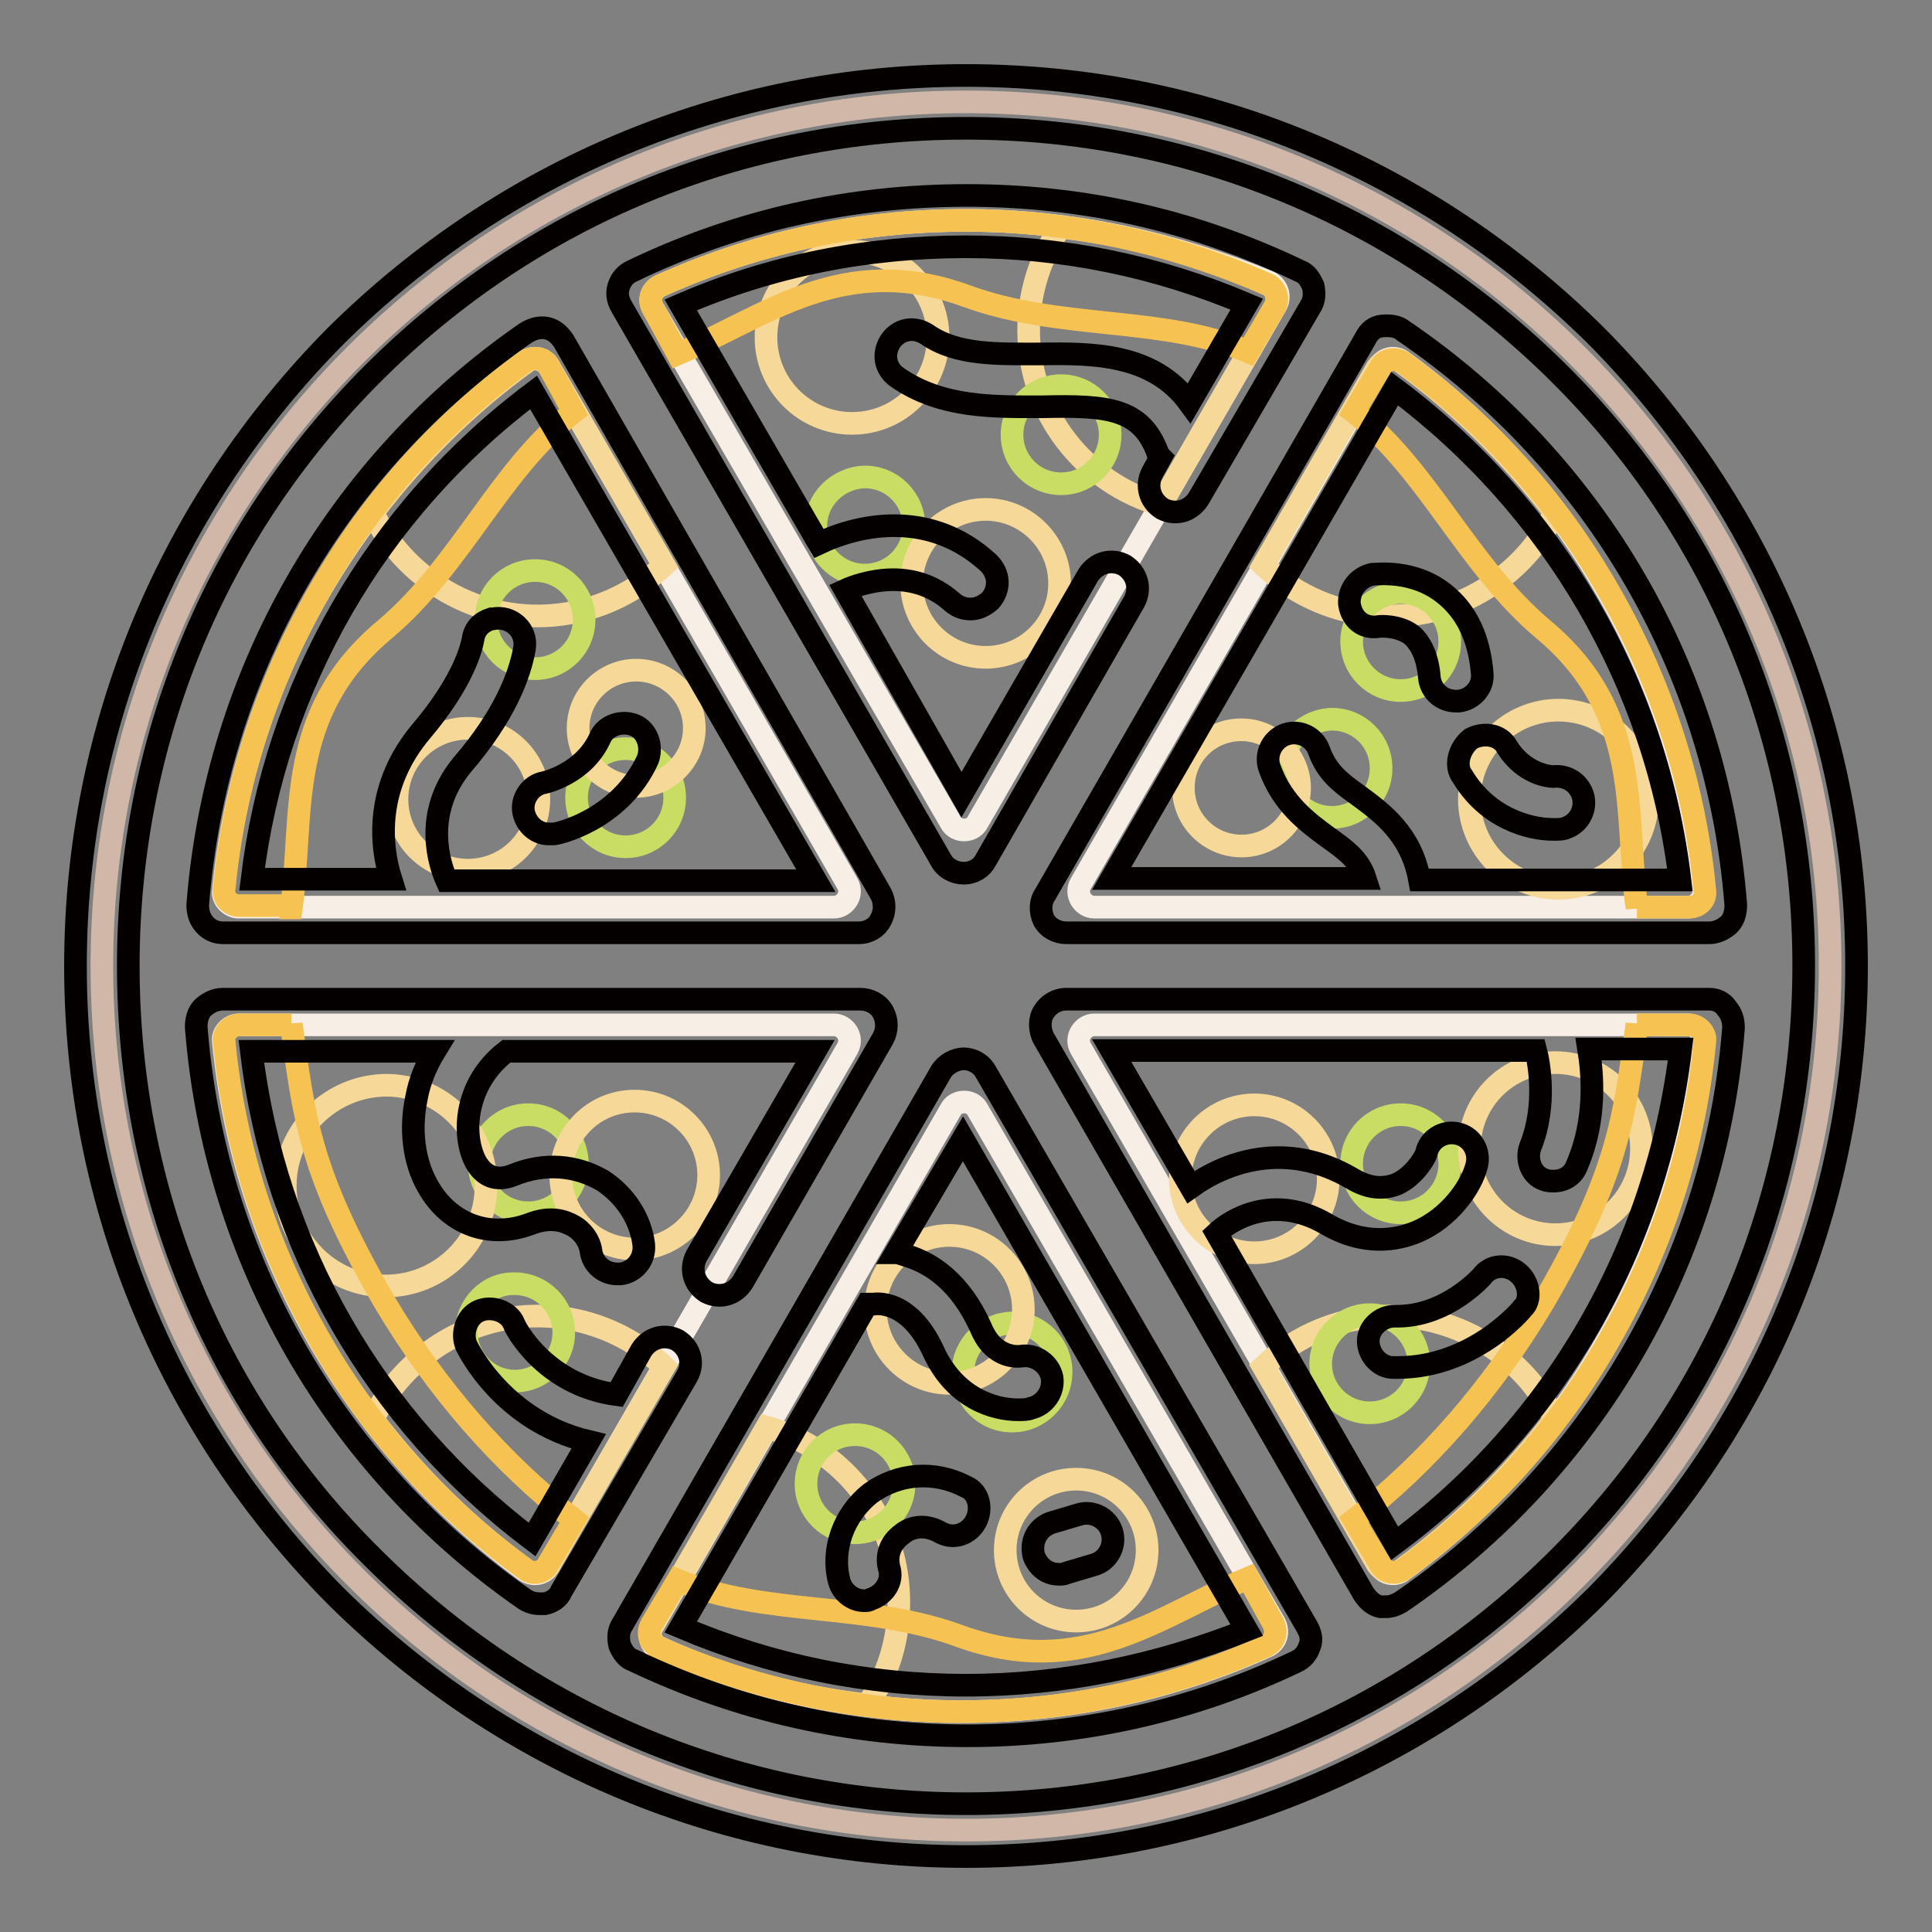 <?xml version="1.0" encoding="utf-8"?>
<!-- Svg Vector Icons : http://www.onlinewebfonts.com/icon -->
<!DOCTYPE svg PUBLIC "-//W3C//DTD SVG 1.1//EN" "http://www.w3.org/Graphics/SVG/1.1/DTD/svg11.dtd">
<svg version="1.1" xmlns="http://www.w3.org/2000/svg" xmlns:xlink="http://www.w3.org/1999/xlink" x="0px" y="0px" viewBox="0 0 256 256" enable-background="new 0 0 256 256" xml:space="preserve">
<rect x="0" y="0" width="256" height="256" fill="#808080" stroke="none"/>
<g> <path stroke-width="3" fill-opacity="0" stroke="#d0b7a7"  d="M13.5,128c0,63.2,51.3,114.5,114.5,114.5c63.2,0,114.5-51.3,114.5-114.5c0-63.2-51.3-114.5-114.5-114.5 C64.8,13.5,13.5,64.8,13.5,128z"/> <path stroke-width="3" fill-opacity="0" stroke="#f7efe5"  d="M213,78.4c7.2,12.5,11.4,26,12.7,39.6c0.2,1.1-0.9,2.2-2,2.2H145c-1.5,0-2.6-1.7-1.8-3.1l39.6-68.6 c0.6-1.1,2-1.3,2.9-0.7C196.6,55.7,206,66,213,78.4z"/> <path stroke-width="3" fill-opacity="0" stroke="#f6d899"  d="M185.7,48c7.6,5.5,14.4,12.2,20.3,19.9c-2,4.2-5.3,7.9-9.8,10.5c-9.6,5.5-21.2,3.7-28.8-3.5l15.1-26.2 C183.3,47.6,184.8,47.2,185.7,48L185.7,48z"/> <path stroke-width="3" fill-opacity="0" stroke="#c9dd65"  d="M170,101.8c0,3.6,2.9,6.5,6.5,6.5c3.6,0,6.5-2.9,6.5-6.5c0-3.6-2.9-6.5-6.5-6.5 C172.9,95.4,170,98.3,170,101.8L170,101.8z"/> <path stroke-width="3" fill-opacity="0" stroke="#c9dd65"  d="M179.1,85c0,3.6,2.9,6.5,6.5,6.5c3.6,0,6.5-2.9,6.5-6.5c0-3.6-2.9-6.5-6.5-6.5 C182,78.6,179.1,81.5,179.1,85z"/> <path stroke-width="3" fill-opacity="0" stroke="#f6d899"  d="M194.7,105.9c0,6.5,5.3,11.8,11.8,11.8s11.8-5.3,11.8-11.8s-5.3-11.8-11.8-11.8S194.7,99.4,194.7,105.9z"/> <path stroke-width="3" fill-opacity="0" stroke="#f6d899"  d="M156.8,104.4c0,4.3,3.5,7.7,7.7,7.7c4.3,0,7.7-3.5,7.7-7.7s-3.5-7.7-7.7-7.7 C160.2,96.7,156.8,100.1,156.8,104.4L156.8,104.4z"/> <path stroke-width="3" fill-opacity="0" stroke="#f6c353"  d="M216.9,120.3c-1.7-12.5,0.9-25.8-12.4-36.9c-10.1-8.5-15.3-21.2-25.1-28.8l3.5-5.9c0.6-1.1,2-1.3,3-0.7 c10.9,7.9,20.3,18.1,27.3,30.4c7.2,12.5,11.4,26,12.7,39.6c0.2,1.3-0.9,2.2-2,2.2H216.9L216.9,120.3z"/> <path stroke-width="3" fill-opacity="0" stroke="#f7efe5"  d="M213,177.6c7.2-12.5,11.4-26,12.7-39.6c0.2-1.1-0.9-2.2-2-2.2H145c-1.5,0-2.6,1.7-1.8,3.1l39.6,68.6 c0.6,1.1,2,1.3,2.9,0.7C196.6,200.3,206,190,213,177.6L213,177.6z"/> <path stroke-width="3" fill-opacity="0" stroke="#f6d899"  d="M185.7,208c7.6-5.5,14.4-12.2,20.3-19.9c-2-4.2-5.3-7.9-9.8-10.5c-9.6-5.5-21.2-3.7-28.8,3.5l15.1,26.2 C183.3,208.4,184.8,208.8,185.7,208L185.7,208z"/> <path stroke-width="3" fill-opacity="0" stroke="#c9dd65"  d="M179.1,154.2c0,3.6,2.9,6.5,6.5,6.5c3.6,0,6.5-2.9,6.5-6.5c0-3.6-2.9-6.5-6.5-6.5 C182,147.7,179.1,150.6,179.1,154.2z"/> <path stroke-width="3" fill-opacity="0" stroke="#c9dd65"  d="M175,180.7c0,3.6,2.9,6.5,6.5,6.5s6.5-2.9,6.5-6.5s-2.9-6.5-6.5-6.5S175,177.2,175,180.7z"/> <path stroke-width="3" fill-opacity="0" stroke="#f6d899"  d="M194.7,152.2c0,6.3,5.1,11.4,11.4,11.4s11.4-5.1,11.4-11.4s-5.1-11.4-11.4-11.4S194.7,145.8,194.7,152.2z" /> <path stroke-width="3" fill-opacity="0" stroke="#f6d899"  d="M156.4,156.2c0,5.4,4.4,9.8,9.8,9.8c5.4,0,9.8-4.4,9.8-9.8c0,0,0,0,0,0c0-5.4-4.4-9.8-9.8-9.8 S156.4,150.8,156.4,156.2C156.4,156.2,156.4,156.2,156.4,156.2z"/> <path stroke-width="3" fill-opacity="0" stroke="#f6c353"  d="M216.9,135.7c-1.7,12.5-2.4,19.7-12.4,36.9c-6.8,11.4-15.3,21.2-25.1,28.8l3.5,5.9c0.6,1.1,2,1.3,3,0.7 c10.9-7.9,20.3-18.1,27.3-30.4c7.2-12.5,11.4-26,12.7-39.6c0.2-1.1-0.9-2.2-2-2.2H216.9L216.9,135.7z"/> <path stroke-width="3" fill-opacity="0" stroke="#f7efe5"  d="M42.3,78.4c-7.2,12.5-11.4,26-12.7,39.6c-0.2,1.1,0.9,2.2,2,2.2h78.9c1.5,0,2.6-1.7,1.8-3.1L72.7,48.5 c-0.6-1.1-2-1.3-3-0.7C58.9,55.7,49.5,66,42.3,78.4z"/> <path stroke-width="3" fill-opacity="0" stroke="#f6d899"  d="M69.7,48c-7.6,5.5-14.4,12.2-20.3,19.9c2,4.2,5.3,7.9,9.8,10.5c9.6,5.5,21.2,3.7,28.8-3.5L72.7,48.5 C72,47.6,70.7,47.2,69.7,48z"/> <path stroke-width="3" fill-opacity="0" stroke="#c9dd65"  d="M76.4,105.7c0,3.6,2.9,6.5,6.5,6.5s6.5-2.9,6.5-6.5c0-3.6-2.9-6.5-6.5-6.5S76.4,102.1,76.4,105.7z"/> <path stroke-width="3" fill-opacity="0" stroke="#c9dd65"  d="M64.4,82.1c0,3.6,2.9,6.5,6.5,6.5s6.5-2.9,6.5-6.5c0-3.6-2.9-6.5-6.5-6.5S64.4,78.5,64.4,82.1z"/> <path stroke-width="3" fill-opacity="0" stroke="#f6d899"  d="M52.6,105.9c0,5.2,4.2,9.4,9.4,9.4c5.2,0,9.4-4.2,9.4-9.4c0,0,0,0,0,0c0-5.2-4.2-9.4-9.4-9.4 S52.6,100.7,52.6,105.9z"/> <path stroke-width="3" fill-opacity="0" stroke="#f6d899"  d="M76.6,96.5c0,4.3,3.5,7.7,7.7,7.7s7.7-3.5,7.7-7.7c0-4.3-3.5-7.7-7.7-7.7S76.6,92.2,76.6,96.5z"/> <path stroke-width="3" fill-opacity="0" stroke="#f6c353"  d="M38.6,120.3c1.7-12.5-0.9-25.8,12.4-36.9C61.1,74.9,66.2,62.2,76,54.6l-3.3-6.1c-0.6-1.1-2-1.3-3-0.7 c-10.9,7.9-20.3,18.1-27.3,30.4c-7.2,12.5-11.4,26-12.7,39.6c-0.2,1.3,0.9,2.2,2,2.2h6.8V120.3z"/> <path stroke-width="3" fill-opacity="0" stroke="#f7efe5"  d="M128,29.2c-14.6,0-28.2,3.1-40.6,8.7c-1.1,0.6-1.5,1.8-0.9,2.9L126,109c0.7,1.3,2.8,1.3,3.5,0l39.6-68.6 c0.6-1.1,0.2-2.4-0.9-3C155.8,32.3,142.2,29.2,128,29.2z"/> <path stroke-width="3" fill-opacity="0" stroke="#f6d899"  d="M168,37.7c-8.5-3.9-17.7-6.5-27.5-7.6c-2.6,3.9-4.2,8.7-4.2,13.6c0,11.1,7.4,20.3,17.5,23.2l15.1-26.2 C169.5,39.5,169.1,38.2,168,37.7L168,37.7z"/> <path stroke-width="3" fill-opacity="0" stroke="#c9dd65"  d="M108.1,69.7c0,3.6,2.9,6.5,6.5,6.5c3.6,0,6.5-2.9,6.5-6.5c0-3.6-2.9-6.5-6.5-6.5 C111,63.3,108.1,66.2,108.1,69.7z"/> <path stroke-width="3" fill-opacity="0" stroke="#c9dd65"  d="M134.1,57.6c0,3.6,2.9,6.5,6.5,6.5c3.6,0,6.5-2.9,6.5-6.5c0-3.6-2.9-6.5-6.5-6.5 C137,51.1,134.1,54,134.1,57.6z"/> <path stroke-width="3" fill-opacity="0" stroke="#f6d899"  d="M101.5,44.7c0,6.3,5.1,11.4,11.4,11.4c6.3,0,11.4-5.1,11.4-11.4c0-6.3-5.1-11.4-11.4-11.4 C106.6,33.2,101.5,38.3,101.5,44.7z"/> <path stroke-width="3" fill-opacity="0" stroke="#f6d899"  d="M120.8,77.3c0,5.4,4.4,9.8,9.8,9.8c5.4,0,9.8-4.4,9.8-9.8c0-5.4-4.4-9.8-9.8-9.8 C125.2,67.5,120.8,71.9,120.8,77.3C120.8,77.3,120.8,77.3,120.8,77.3z"/> <path stroke-width="3" fill-opacity="0" stroke="#f6c353"  d="M89.8,46.9c11.8-5,21.9-13.6,38.2-7.7c12.5,4.6,26,2.6,37.4,7.4l3.5-5.9c0.6-1.1,0.2-2.4-0.9-3 c-12.2-5.3-25.8-8.5-40-8.5c-14.6,0-28.2,3.1-40.6,8.7c-1.1,0.6-1.5,1.8-0.9,2.9L89.8,46.9z"/> <path stroke-width="3" fill-opacity="0" stroke="#f7efe5"  d="M127.4,226.8c14.6,0,28.2-3.1,40.6-8.7c1.1-0.6,1.5-1.8,0.9-3L129.5,147c-0.7-1.3-2.8-1.3-3.5,0l-39.6,68.6 c-0.6,1.1-0.2,2.4,0.9,3C99.6,223.7,113.1,226.8,127.4,226.8L127.4,226.8z"/> <path stroke-width="3" fill-opacity="0" stroke="#f6d899"  d="M87.4,218.3c8.5,3.9,17.7,6.5,27.5,7.6c2.8-3.9,4.2-8.7,4.2-13.6c0-11.1-7.4-20.3-17.5-23.2l-15.1,26.2 C85.8,216.5,86.3,217.8,87.4,218.3z"/> <path stroke-width="3" fill-opacity="0" stroke="#c9dd65"  d="M127.6,181.8c0,3.6,2.9,6.5,6.5,6.5c3.6,0,6.5-2.9,6.5-6.5c0-3.6-2.9-6.5-6.5-6.5 C130.5,175.4,127.6,178.3,127.6,181.8z"/> <path stroke-width="3" fill-opacity="0" stroke="#c9dd65"  d="M106.8,196.6c0,3.6,2.9,6.5,6.5,6.5s6.5-2.9,6.5-6.5c0-3.6-2.9-6.5-6.5-6.5S106.8,193,106.8,196.6 L106.8,196.6z"/> <path stroke-width="3" fill-opacity="0" stroke="#f6d899"  d="M133.2,205.4c0,5.2,4.2,9.4,9.4,9.4c5.2,0,9.4-4.2,9.4-9.4c0,0,0,0,0,0c0-5.2-4.2-9.4-9.4-9.4 C137.4,196,133.2,200.2,133.2,205.4C133.2,205.4,133.2,205.4,133.2,205.4z"/> <path stroke-width="3" fill-opacity="0" stroke="#f6d899"  d="M116,173.5c0,5.4,4.4,9.8,9.8,9.8c5.4,0,9.8-4.4,9.8-9.8c0,0,0,0,0,0c0-5.4-4.4-9.8-9.8-9.8 S116,168.1,116,173.5C116,173.5,116,173.5,116,173.5z"/> <path stroke-width="3" fill-opacity="0" stroke="#f6c353"  d="M165.4,209.1c-11.8,5-21.9,13.6-38.2,7.7c-12.5-4.6-26-2.6-37.4-7.4l-3.5,5.9c-0.6,1.1-0.2,2.4,0.9,3 c12.2,5.3,25.8,8.5,40,8.5c14.6,0,28.2-3.1,40.6-8.7c1.1-0.6,1.5-1.8,0.9-3L165.4,209.1z"/> <path stroke-width="3" fill-opacity="0" stroke="#f7efe5"  d="M42.3,177.6c-7.2-12.5-11.4-26-12.7-39.6c-0.2-1.1,0.9-2.2,2-2.2h78.9c1.5,0,2.6,1.7,1.8,3.1l-39.6,68.6 c-0.6,1.1-2,1.3-3,0.7C58.9,200.3,49.5,190,42.3,177.6z"/> <path stroke-width="3" fill-opacity="0" stroke="#f6d899"  d="M69.7,208c-7.6-5.5-14.4-12.2-20.3-19.9c2-4.2,5.3-7.9,9.8-10.5c9.6-5.5,21.2-3.7,28.8,3.5l-15.3,26.4 C72,208.4,70.7,208.8,69.7,208z"/> <path stroke-width="3" fill-opacity="0" stroke="#c9dd65"  d="M63.5,154.2c0,3.6,2.9,6.5,6.5,6.5s6.5-2.9,6.5-6.5c0-3.6-2.9-6.5-6.5-6.5S63.5,150.6,63.5,154.2z"/> <path stroke-width="3" fill-opacity="0" stroke="#c9dd65"  d="M61.8,176.5c0,3.6,2.9,6.5,6.4,6.5c3.6,0,6.5-2.9,6.5-6.4c0,0,0,0,0,0c0-3.6-2.9-6.5-6.5-6.5 C64.7,170,61.8,172.9,61.8,176.5z"/> <path stroke-width="3" fill-opacity="0" stroke="#f6d899"  d="M37.8,157.1c0,7.3,5.9,13.3,13.3,13.3c7.3,0,13.3-5.9,13.3-13.3s-5.9-13.3-13.3-13.3 C43.8,143.9,37.8,149.8,37.8,157.1L37.8,157.1z"/> <path stroke-width="3" fill-opacity="0" stroke="#f6d899"  d="M74.3,155.7c0,5.4,4.4,9.8,9.8,9.8c5.4,0,9.8-4.4,9.8-9.8c0,0,0,0,0,0c0-5.4-4.4-9.8-9.8-9.8 C78.7,145.9,74.4,150.2,74.3,155.7C74.3,155.6,74.3,155.7,74.3,155.7z"/> <path stroke-width="3" fill-opacity="0" stroke="#f6c353"  d="M38.6,135.7c1.7,12.5,2.4,19.7,12.4,36.9c6.8,11.4,15.3,21.2,25.1,28.8l-3.5,5.9c-0.6,1.1-2,1.3-2.9,0.7 c-10.9-7.9-20.3-18.1-27.3-30.4c-7.2-12.5-11.4-26-12.7-39.6c-0.2-1.1,0.9-2.2,2-2.2H38.6L38.6,135.7z"/> <path stroke-width="3" fill-opacity="0" stroke="#040000"  d="M211.5,44.5C189.2,22.4,159.5,10,128,10S66.8,22.4,44.5,44.5C22.4,66.8,10,96.5,10,128s12.4,61.2,34.5,83.5 c22.3,22.1,52,34.5,83.5,34.5s61.2-12.4,83.5-34.5c22.1-22.3,34.5-52,34.5-83.5S233.6,66.8,211.5,44.5z M206.5,206.5 c-21,21-48.9,32.5-78.5,32.5s-57.5-11.6-78.5-32.5C28.4,185.7,17,157.7,17,128s11.4-57.5,32.4-78.5C70.5,28.4,98.3,17,128,17 s57.5,11.6,78.5,32.4c21,20.8,32.5,48.9,32.5,78.5S227.6,185.5,206.5,206.5L206.5,206.5z"/> <path stroke-width="3" fill-opacity="0" stroke="#040000"  d="M138.3,121.9c0.6,1.1,1.8,1.7,3,1.7h85.2c0.9,0,1.8-0.4,2.6-1.1c0.7-0.7,0.9-1.7,0.9-2.6 c-2.4-30.8-18.4-58.6-44.1-76.1c-0.7-0.6-1.8-0.7-2.8-0.6s-1.7,0.7-2.2,1.7l-42.4,73.6C137.8,119.5,137.8,120.8,138.3,121.9 L138.3,121.9z M184.8,51.5c21,15.7,34.7,39.1,37.8,65.1h-34.5c-1.1-6.1-5-8.9-8.1-11.2c-2.4-1.7-4.2-3.1-5.2-5.9 c-0.6-1.8-2.6-2.8-4.4-2.2s-2.8,2.6-2.2,4.4c1.7,4.8,5,7.2,7.7,9.2c2.4,1.7,4.2,3,5,5.5h-33.6L184.8,51.5z M29.5,123.6h84.3 c1.3,0,2.4-0.7,2.9-1.7c0.6-1.1,0.6-2.4,0-3.5l-42-73.2c-0.6-0.9-1.3-1.5-2.2-1.7c-0.9-0.2-1.8,0-2.8,0.6 c-25.3,17.5-41.1,45.2-43.5,75.8c0,0.9,0.2,1.8,0.9,2.6C27.7,123.2,28.6,123.6,29.5,123.6z M70.7,52l37.4,64.7H59.2 c-0.9-2-3.3-8.8,2-15.3c5.7-6.6,7.7-12,8.3-15.5c0.4-2.4-1.8-4.4-4.2-3.9h-0.2c-1.3,0.4-2.2,1.3-2.4,2.6c-0.4,2.2-2,6.5-6.8,12.2 c-6.3,7.4-5.5,15.3-4.1,19.7H33.4C36.5,90.9,49.8,67.7,70.7,52z M124.7,114c0.6,1.1,1.8,1.7,3,1.7c1.3,0,2.4-0.7,2.9-1.7l19.7-34.3 c0.9-1.7,0.4-3.7-1.3-4.8c-1.7-0.9-3.7-0.4-4.8,1.3l-16.8,29.1L112,78.2c1.3-0.6,3.1-1.1,4.8-1.3c3.7-0.4,6.8,0.6,9.4,2.9 c0.7,0.6,1.5,0.9,2.4,0.9c0.9,0,1.8-0.4,2.6-1.1c1.3-1.5,1.3-3.5-0.2-5c-7.6-7-16.8-5.3-22.5-2.6L90.2,40.4 c12-5.2,24.7-7.7,37.8-7.7c12.9,0,25.4,2.6,37.2,7.6l-7.6,13.1c-4.8-6.6-12.9-6.6-19.7-6.5c-5.7,0-11.1,0.2-15.1-2.6 c-1.7-1.1-3.7-0.7-4.8,0.9c-1.1,1.7-0.7,3.7,0.9,4.8c5.9,4.1,12.9,3.9,19.2,3.9c8.7-0.2,13.1,0.2,15.3,6.1c0,0.2,0.2,0.4,0.4,0.6 l-1.1,2c-0.9,1.7-0.4,3.7,1.3,4.8c1.7,0.9,3.7,0.4,4.8-1.3l14.8-25.4c0.6-0.9,0.6-1.8,0.4-2.8c-0.4-0.9-0.9-1.7-1.8-2 c-14.2-6.8-28.9-10-44.1-10c-15.5,0-30.4,3.3-44.3,10c-0.9,0.4-1.5,1.1-1.8,2s-0.2,1.8,0.4,2.8L124.7,114L124.7,114z M89.8,177.6 c-1.7-0.9-3.7-0.4-4.8,1.3l-3.3,5.9c-9.6-1.3-13.5-9-13.6-9.4c-0.7-1.7-3-2.4-4.6-1.7c-1.7,0.7-2.4,3-1.7,4.6 c0.2,0.4,4.8,10,16.2,12.7L70.5,204c-20.8-15.7-34.1-38.9-37.2-64.7h24.3c-1.1,1.8-2,3.9-2.4,6.1c-0.9,4.2-0.4,8.5,1.5,11.8 c2.8,5,8.1,7,13.5,5c2.8-1.1,4.6-0.4,5.7,0.2c1.3,0.7,2.2,2,2.4,3.3c0.2,1.8,1.7,3.1,3.5,3.1h0.4c1.8-0.2,3.3-1.8,3.1-3.9 c-0.4-3.3-2.4-6.5-5.5-8.5c-3.5-2-7.6-2.4-11.8-0.7c-2.2,0.9-3.9,0.2-5-1.8c-1.8-3.5-1.5-10.3,4.1-14.6h40.9l-15.7,27.1 c-0.9,1.7-0.4,3.7,1.3,4.8c1.7,0.9,3.7,0.4,4.8-1.3l18.6-32.3c0.6-1.1,0.6-2.4,0-3.5c-0.6-1.1-1.8-1.7-3-1.7H29.5 c-0.9,0-1.8,0.4-2.6,1.1c-0.7,0.7-0.9,1.7-0.9,2.6c2.4,30.6,18.3,58.3,43.5,75.8c0.6,0.4,1.3,0.6,2,0.6h0.7 c0.9-0.2,1.8-0.7,2.2-1.7l16.6-28.4C92,180.7,91.5,178.7,89.8,177.6z M130.6,142c-0.6-1.1-1.8-1.7-2.9-1.7c-1.1,0-2.4,0.7-3,1.7 l-42.2,73.2c-0.6,0.9-0.6,1.8-0.4,2.8c0.4,0.9,0.9,1.7,1.8,2c13.8,6.6,28.8,10,44.3,10c15.1,0,29.9-3.3,43.5-9.8 c0.9-0.4,1.5-1.1,1.8-2c0.4-0.9,0.2-1.8-0.4-2.8L130.6,142z M128,223.3c-13.1,0-25.8-2.6-37.8-7.7l24.7-42.8h0.9 c0,0,4.6-0.9,7.9,6.3c2.8,6.1,7.9,7.7,11.2,7.7c0.6,0,1.3,0,1.7-0.2c1.8-0.4,3.1-2.2,2.8-4.1c-0.4-1.8-2.2-3.1-4.1-2.8 c0,0-3.5,0.6-5.3-3.7c-2.8-6.3-6.8-8.7-9.8-9.6c-0.6-0.2-1.1-0.4-1.5-0.4l8.9-15.1l37.6,65.1C153.4,220.7,140.9,223.3,128,223.3 L128,223.3z M226.5,132.4h-85.2c-1.3,0-2.4,0.7-3,1.7c-0.6,0.9-0.6,2.4,0,3.5l42.4,73.6c0.6,0.9,1.3,1.5,2.2,1.7h0.7 c0.7,0,1.3-0.2,2-0.6c25.6-17.5,41.7-45.4,44.1-76.1c0-0.9-0.2-1.8-0.9-2.6C228.3,132.8,227.4,132.4,226.5,132.4L226.5,132.4z  M184.8,204.5l-23.6-41.1c1.8-1.7,7.4-5.3,14.4-1.3c5.2,3.1,9.6,2.2,12.2,1.1c4.2-1.8,7.2-5.9,7.9-8.9c0.4-1.8-0.7-3.7-2.6-4.1 c-1.8-0.4-3.7,0.7-4.1,2.6c-0.2,0.7-1.7,3.1-3.9,4.1c-1.8,0.7-3.7,0.6-5.9-0.7c-8.8-5.2-16.8-2.2-21.4,1.1l-10.5-18.1h56.2 c0.4,1.5,1.5,7.2-0.7,12.7c-0.7,1.8,0.2,3.9,1.8,4.4c0.4,0.2,0.9,0.2,1.3,0.2c1.3,0,2.6-0.7,3.1-2.2c2.6-6.1,2-12.2,1.5-15.3h12.2 C219.5,165.4,206,188.8,184.8,204.5L184.8,204.5z"/> <path stroke-width="3" fill-opacity="0" stroke="#040000"  d="M69.4,107.7c0.4,1.7,1.8,2.8,3.3,2.8h0.7c0.4,0,8.7-1.8,12.4-9.8c0.7-1.7,0-3.9-1.7-4.6 c-1.7-0.7-3.9,0-4.6,1.7c-2.2,4.8-7.4,5.9-7.4,5.9C70.3,104,69,105.9,69.4,107.7z M182.8,83c0,0,2.4-0.2,4.2,1.1 c1.3,1.1,2.2,3,2.4,5.7c0.2,1.8,1.7,3.1,3.5,3.1h0.4c1.8-0.2,3.3-1.8,3.1-3.7c-0.4-4.6-2-8.1-5-10.5c-4.1-3.3-9-2.6-9.6-2.6 c-1.8,0.4-3.1,2-3,3.9C179.1,82.1,180.7,83.4,182.8,83L182.8,83z M193.8,102.9c3.3,5.5,8.8,7,12,7c0.7,0,1.3,0,1.7-0.2 c1.8-0.6,2.8-2.6,2.2-4.4c-0.6-1.7-2.2-2.6-3.9-2.4c-0.6,0-3.9-0.4-6.1-3.9c-0.9-1.7-3.1-2-4.8-1.1 C193.3,99.2,192.7,101.5,193.8,102.9L193.8,102.9z M137,206.2c0.6,1.5,1.8,2.4,3.3,2.4c0.4,0,0.7,0,1.1-0.2l3.7-1.1 c1.8-0.6,2.8-2.6,2.2-4.4s-2.6-2.8-4.4-2.2l-3.7,1.1C137.4,202.5,136.5,204.3,137,206.2L137,206.2z M128,197 c-4.2-2.2-9-1.8-12.7,0.9c-3.5,2.8-5.2,7.4-4.1,11.6c0.4,1.5,1.8,2.6,3.3,2.6c0.4,0,0.6,0,0.9-0.2c1.8-0.6,3-2.4,2.4-4.2 c-0.4-1.7,0.2-3.3,1.7-4.4c0.7-0.6,2.6-1.7,5.2-0.2c1.7,0.9,3.7,0.2,4.6-1.5C130.2,199.9,129.7,197.7,128,197z M201.2,168.7 c-1.5-1.3-3.7-1.1-4.8,0.4c0,0-4.8,5.5-11.6,5.3c-1.8,0-3.5,1.5-3.5,3.3s1.5,3.5,3.3,3.5h0.6c10,0,16.4-7.6,16.6-7.9 C202.9,172.3,202.7,170,201.2,168.7z"/></g>
</svg>
